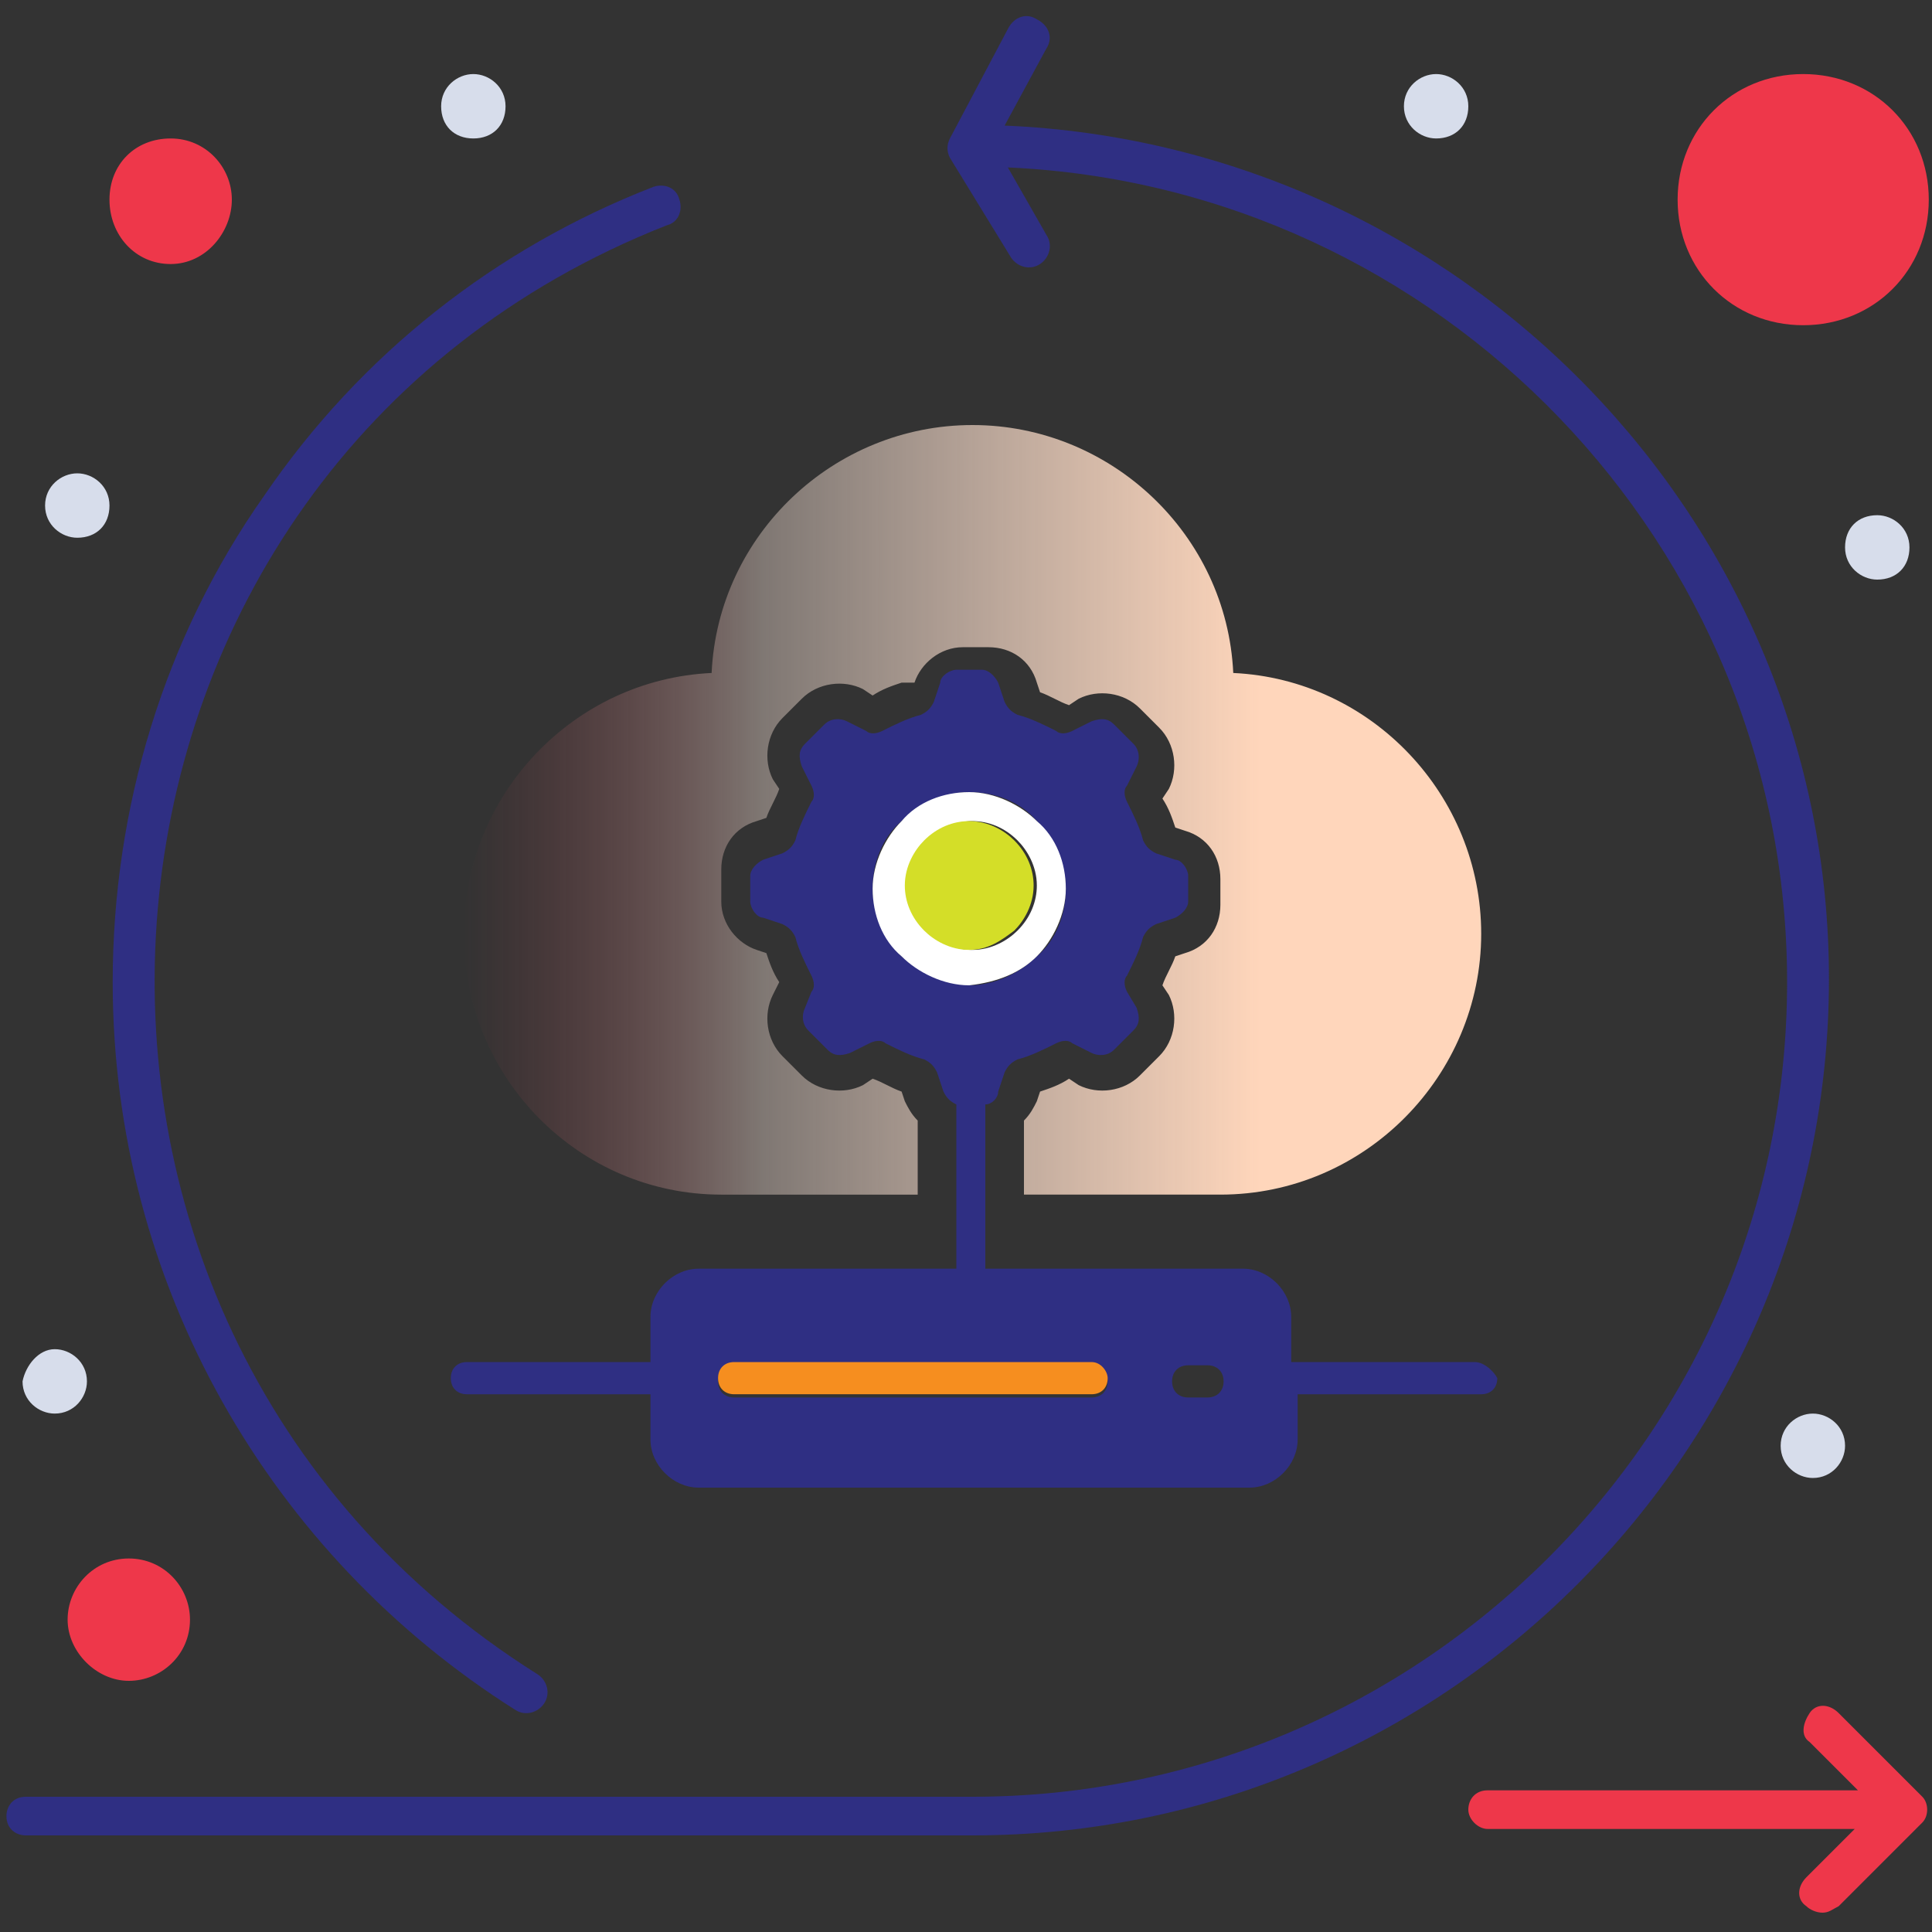 <?xml version="1.0" encoding="utf-8"?>
<!-- Generator: Adobe Illustrator 25.4.1, SVG Export Plug-In . SVG Version: 6.00 Build 0)  -->
<svg version="1.1" id="Layer_1" xmlns="http://www.w3.org/2000/svg" xmlns:xlink="http://www.w3.org/1999/xlink" x="0px" y="0px"
	 viewBox="0 0 60 60" style="enable-background:new 0 0 60 60;" xml:space="preserve">
<rect x="0" y="0" width="60" height="60" fill="#333333" stroke="none"/>
<style type="text/css">
	.st0{fill:#EE374A;}
	.st1{fill:#D7DDEB;}
	.st2{fill:#2F2F83;}
	.st3{fill:url(#SVGID_1_);}
	.st4{fill:url(#SVGID_00000060018207202431833860000011485716766212012462_);}
	.st5{fill:#D4DE28;}
	.st6{fill:#F68E1F;}
</style>
<g id="_x37_31_x2C__Agile_x2C__Iteration_x2C__Scrum_x2C__Sprint_x2C__Server_00000104701264199520160090000017801801258973093296_">
	<g>
		<g>
			<path class="st0" d="M56,2.3c2.2,0,3.9,1.7,3.9,3.9s-1.7,3.9-3.9,3.9s-3.9-1.7-3.9-3.9S53.8,2.3,56,2.3z"/>
			<path class="st0" d="M4,48.4c1.1,0,1.9,0.9,1.9,1.9c0,1.1-0.9,1.9-1.9,1.9s-1.9-0.9-1.9-1.9C2.1,49.3,2.9,48.4,4,48.4z"/>
			<path class="st0" d="M5.3,4.3c1.1,0,1.9,0.9,1.9,1.9S6.4,8.2,5.3,8.2S3.4,7.3,3.4,6.2S4.2,4.3,5.3,4.3z"/>
			<g>
				<path class="st1" d="M58.3,16c0.5,0,1,0.4,1,1s-0.4,1-1,1c-0.5,0-1-0.4-1-1S57.7,16,58.3,16z"/>
				<path class="st1" d="M56.3,43.9c0.5,0,1,0.4,1,1c0,0.5-0.4,1-1,1c-0.5,0-1-0.4-1-1C55.3,44.3,55.8,43.9,56.3,43.9z"/>
				<path class="st1" d="M44.6,2.3c0.5,0,1,0.4,1,1s-0.4,1-1,1c-0.5,0-1-0.4-1-1S44.1,2.3,44.6,2.3z"/>
				<path class="st1" d="M14.7,2.3c0.5,0,1,0.4,1,1s-0.4,1-1,1s-1-0.4-1-1S14.2,2.3,14.7,2.3z"/>
				<path class="st1" d="M2.4,14.7c0.5,0,1,0.4,1,1s-0.4,1-1,1c-0.5,0-1-0.4-1-1S1.9,14.7,2.4,14.7z"/>
				<path class="st1" d="M1.7,41.9c0.5,0,1,0.4,1,1c0,0.5-0.4,1-1,1c-0.5,0-1-0.4-1-1C0.8,42.4,1.2,41.9,1.7,41.9z"/>
			</g>
			<path class="st2" d="M16,53.1C8.4,48.3,3.5,39.9,3.5,30.5c0-5.4,1.6-10.7,4.7-15.1c3-4.4,7.2-7.7,12.1-9.6c0.3-0.1,0.7,0,0.8,0.4
				c0.1,0.3,0,0.7-0.4,0.8C1.4,14.6-0.8,41,16.7,52c0.3,0.2,0.4,0.6,0.2,0.9C16.7,53.2,16.3,53.3,16,53.1z"/>
			<path class="st2" d="M31.2,3.9l1.3-2.4c0.2-0.3,0.1-0.7-0.3-0.9c-0.3-0.2-0.7-0.1-0.9,0.3l-1.8,3.4c-0.1,0.2-0.1,0.4,0,0.6
				L31.4,8c0.2,0.3,0.6,0.4,0.9,0.2c0.3-0.2,0.4-0.6,0.2-0.9l-1.2-2.1c13.4,0.6,24.2,11.7,24.2,25.3c0,14-11.4,25.3-25.3,25.3H0.8
				c-0.4,0-0.6,0.3-0.6,0.6c0,0.4,0.3,0.6,0.6,0.6h29.4c14.7,0,26.6-12,26.6-26.6C56.8,16.2,45.4,4.5,31.2,3.9L31.2,3.9z"/>
			<path class="st0" d="M59.7,55.8l-2.6-2.6c-0.3-0.3-0.7-0.3-0.9,0s-0.3,0.7,0,0.9l1.5,1.5H46.2c-0.4,0-0.6,0.3-0.6,0.6
				s0.3,0.6,0.6,0.6h11.4l-1.5,1.5c-0.3,0.3-0.3,0.7,0,0.9c0.1,0.1,0.3,0.2,0.5,0.2c0.2,0,0.3-0.1,0.5-0.2l2.6-2.6
				C59.9,56.4,59.9,56,59.7,55.8L59.7,55.8z"/>
			<linearGradient id="SVGID_1_" gradientUnits="userSpaceOnUse" x1="14.396" y1="25.215" x2="45.864" y2="25.215">
				<stop  offset="0" style="stop-color:#EE374A;stop-opacity:0"/>
				<stop  offset="0.294" style="stop-color:#FFEADE;stop-opacity:0.373"/>
				<stop  offset="0.787" style="stop-color:#FFD6BB"/>
			</linearGradient>
			<path class="st3" d="M14.4,29c0-4.3,3.4-7.9,7.7-8.1c0.2-4.3,3.8-7.7,8.1-7.7c4.3,0,7.9,3.4,8.1,7.7c4.3,0.2,7.7,3.8,7.7,8.1
				c0,4.4-3.6,8.1-8.1,8.1h-6.1v-2.3c0.2-0.2,0.3-0.4,0.4-0.6l0.1-0.3c0.3-0.1,0.6-0.2,0.9-0.4l0.3,0.2c0.6,0.3,1.4,0.2,1.9-0.3
				l0.6-0.6c0.5-0.5,0.6-1.3,0.3-1.9l-0.2-0.3c0.1-0.3,0.3-0.6,0.4-0.9l0.3-0.1c0.7-0.2,1.1-0.8,1.1-1.5v-0.8c0-0.7-0.4-1.3-1.1-1.5
				l-0.3-0.1c-0.1-0.3-0.2-0.6-0.4-0.9l0.2-0.3c0.3-0.6,0.2-1.4-0.3-1.9l-0.6-0.6c-0.5-0.5-1.3-0.6-1.9-0.3l-0.3,0.2
				c-0.3-0.1-0.6-0.3-0.9-0.4l-0.1-0.3c-0.2-0.7-0.8-1.1-1.5-1.1h-0.8c-0.7,0-1.3,0.5-1.5,1.1L28,21.2c-0.3,0.1-0.6,0.2-0.9,0.4
				l-0.3-0.2c-0.6-0.3-1.4-0.2-1.9,0.3l-0.6,0.6c-0.5,0.5-0.6,1.3-0.3,1.9l0.2,0.3c-0.1,0.3-0.3,0.6-0.4,0.9l-0.3,0.1
				c-0.7,0.2-1.1,0.8-1.1,1.5V28c0,0.7,0.5,1.3,1.1,1.5l0.3,0.1c0.1,0.3,0.2,0.6,0.4,0.9L24,30.9c-0.3,0.6-0.2,1.4,0.3,1.9l0.6,0.6
				c0.5,0.5,1.3,0.6,1.9,0.3l0.3-0.2c0.3,0.1,0.6,0.3,0.9,0.4l0.1,0.3c0.1,0.2,0.2,0.4,0.4,0.6v2.3h-6.1C18,37.1,14.4,33.5,14.4,29
				L14.4,29z"/>
			<g>
				<path class="st2" d="M45.8,42.3h-5.7v-1.4c0-0.8-0.7-1.5-1.5-1.5h-8v-5.1c0.2,0,0.4-0.2,0.4-0.4l0.2-0.6
					c0.1-0.2,0.2-0.3,0.4-0.4c0.4-0.1,0.8-0.3,1.2-0.5c0.2-0.1,0.4-0.1,0.5,0l0.6,0.3c0.2,0.1,0.5,0.1,0.7-0.1l0.6-0.6
					c0.2-0.2,0.2-0.4,0.1-0.7L35,30.8c-0.1-0.2-0.1-0.4,0-0.5c0.2-0.4,0.4-0.8,0.5-1.2c0.1-0.2,0.2-0.3,0.4-0.4l0.6-0.2
					c0.2-0.1,0.4-0.3,0.4-0.5v-0.8c0-0.2-0.2-0.5-0.4-0.5l-0.6-0.2c-0.2-0.1-0.3-0.2-0.4-0.4c-0.1-0.4-0.3-0.8-0.5-1.2
					c-0.1-0.2-0.1-0.4,0-0.5l0.3-0.6c0.1-0.2,0.1-0.5-0.1-0.7l-0.6-0.6c-0.2-0.2-0.4-0.2-0.7-0.1l-0.6,0.3c-0.2,0.1-0.4,0.1-0.5,0
					c-0.4-0.2-0.8-0.4-1.2-0.5c-0.2-0.1-0.3-0.2-0.4-0.4l-0.2-0.6c-0.1-0.2-0.3-0.4-0.5-0.4h-0.8c-0.2,0-0.5,0.2-0.5,0.4L29,21.8
					c-0.1,0.2-0.2,0.3-0.4,0.4c-0.4,0.1-0.8,0.3-1.2,0.5c-0.2,0.1-0.4,0.1-0.5,0l-0.6-0.3c-0.2-0.1-0.5-0.1-0.7,0.1l-0.6,0.6
					c-0.2,0.2-0.2,0.4-0.1,0.7l0.3,0.6c0.1,0.2,0.1,0.4,0,0.5c-0.2,0.4-0.4,0.8-0.5,1.2c-0.1,0.2-0.2,0.3-0.4,0.4l-0.6,0.2
					c-0.2,0.1-0.4,0.3-0.4,0.5V28c0,0.2,0.2,0.5,0.4,0.5l0.6,0.2c0.2,0.1,0.3,0.2,0.4,0.4c0.1,0.4,0.3,0.8,0.5,1.2
					c0.1,0.2,0.1,0.4,0,0.5L25,31.3c-0.1,0.2-0.1,0.5,0.1,0.7l0.6,0.6c0.2,0.2,0.4,0.2,0.7,0.1l0.6-0.3c0.2-0.1,0.4-0.1,0.5,0
					c0.4,0.2,0.8,0.4,1.2,0.5c0.2,0.1,0.3,0.2,0.4,0.4l0.2,0.6c0.1,0.2,0.2,0.3,0.4,0.4v5.1h-8c-0.8,0-1.5,0.7-1.5,1.5v1.4h-5.7
					c-0.3,0-0.5,0.2-0.5,0.5c0,0.3,0.2,0.5,0.5,0.5h5.7v1.4c0,0.8,0.7,1.5,1.5,1.5h17.1c0.8,0,1.5-0.7,1.5-1.5v-1.4h5.7
					c0.3,0,0.5-0.2,0.5-0.5C46.4,42.6,46.1,42.3,45.8,42.3z M28,29.7c-0.5-0.5-0.9-1.3-0.9-2.1c0-0.8,0.3-1.6,0.9-2.1
					c0.5-0.5,1.3-0.9,2.1-0.9c0.8,0,1.6,0.3,2.1,0.9c0.5,0.5,0.9,1.3,0.9,2.1c0,0.8-0.3,1.6-0.9,2.1c-0.5,0.5-1.3,0.9-2.1,0.9
					C29.3,30.5,28.6,30.2,28,29.7z M33.9,43.4H22.8c-0.3,0-0.5-0.2-0.5-0.5c0-0.3,0.2-0.5,0.5-0.5h11.1c0.3,0,0.5,0.2,0.5,0.5
					C34.4,43.2,34.2,43.4,33.9,43.4z M37.5,43.4h-0.6c-0.3,0-0.5-0.2-0.5-0.5c0-0.3,0.2-0.5,0.5-0.5h0.6c0.3,0,0.5,0.2,0.5,0.5
					C38,43.2,37.8,43.4,37.5,43.4z"/>
				
					<linearGradient id="SVGID_00000029008079029201087170000013114852067792829588_" gradientUnits="userSpaceOnUse" x1="27.152" y1="27.545" x2="33.11" y2="27.545">
					<stop  offset="4.283885e-07" style="stop-color:#FFFFFF"/>
					<stop  offset="1" style="stop-color:#FFFFFF"/>
				</linearGradient>
				<path style="fill:url(#SVGID_00000029008079029201087170000013114852067792829588_);" d="M32.2,29.7c0.5-0.5,0.9-1.3,0.9-2.1
					c0-0.8-0.3-1.6-0.9-2.1c-0.5-0.5-1.3-0.9-2.1-0.9c-0.8,0-1.6,0.3-2.1,0.9c-0.5,0.5-0.9,1.3-0.9,2.1c0,0.8,0.3,1.6,0.9,2.1
					c0.5,0.5,1.3,0.9,2.1,0.9C31,30.5,31.7,30.2,32.2,29.7z M28.2,27.5c0-0.5,0.2-1,0.6-1.4c0.3-0.3,0.8-0.6,1.4-0.6
					c0.5,0,1,0.2,1.4,0.6c0.3,0.3,0.6,0.8,0.6,1.4c0,0.5-0.2,1-0.6,1.4c-0.3,0.3-0.8,0.6-1.4,0.6c-0.5,0-1-0.2-1.4-0.6
					C28.4,28.6,28.2,28.1,28.2,27.5z"/>
				<path class="st5" d="M31.5,28.9c0.3-0.3,0.6-0.8,0.6-1.4c0-0.5-0.2-1-0.6-1.4c-0.3-0.3-0.8-0.6-1.4-0.6c-0.5,0-1,0.2-1.4,0.6
					c-0.3,0.3-0.6,0.8-0.6,1.4c0,0.5,0.2,1,0.6,1.4c0.3,0.3,0.8,0.6,1.4,0.6C30.7,29.5,31.1,29.2,31.5,28.9z"/>
				<path class="st6" d="M33.9,42.3H22.8c-0.3,0-0.5,0.2-0.5,0.5c0,0.3,0.2,0.5,0.5,0.5h11.1c0.3,0,0.5-0.2,0.5-0.5
					C34.4,42.6,34.2,42.3,33.9,42.3z"/>
			</g>
		</g>
	</g>
</g>
</svg>
